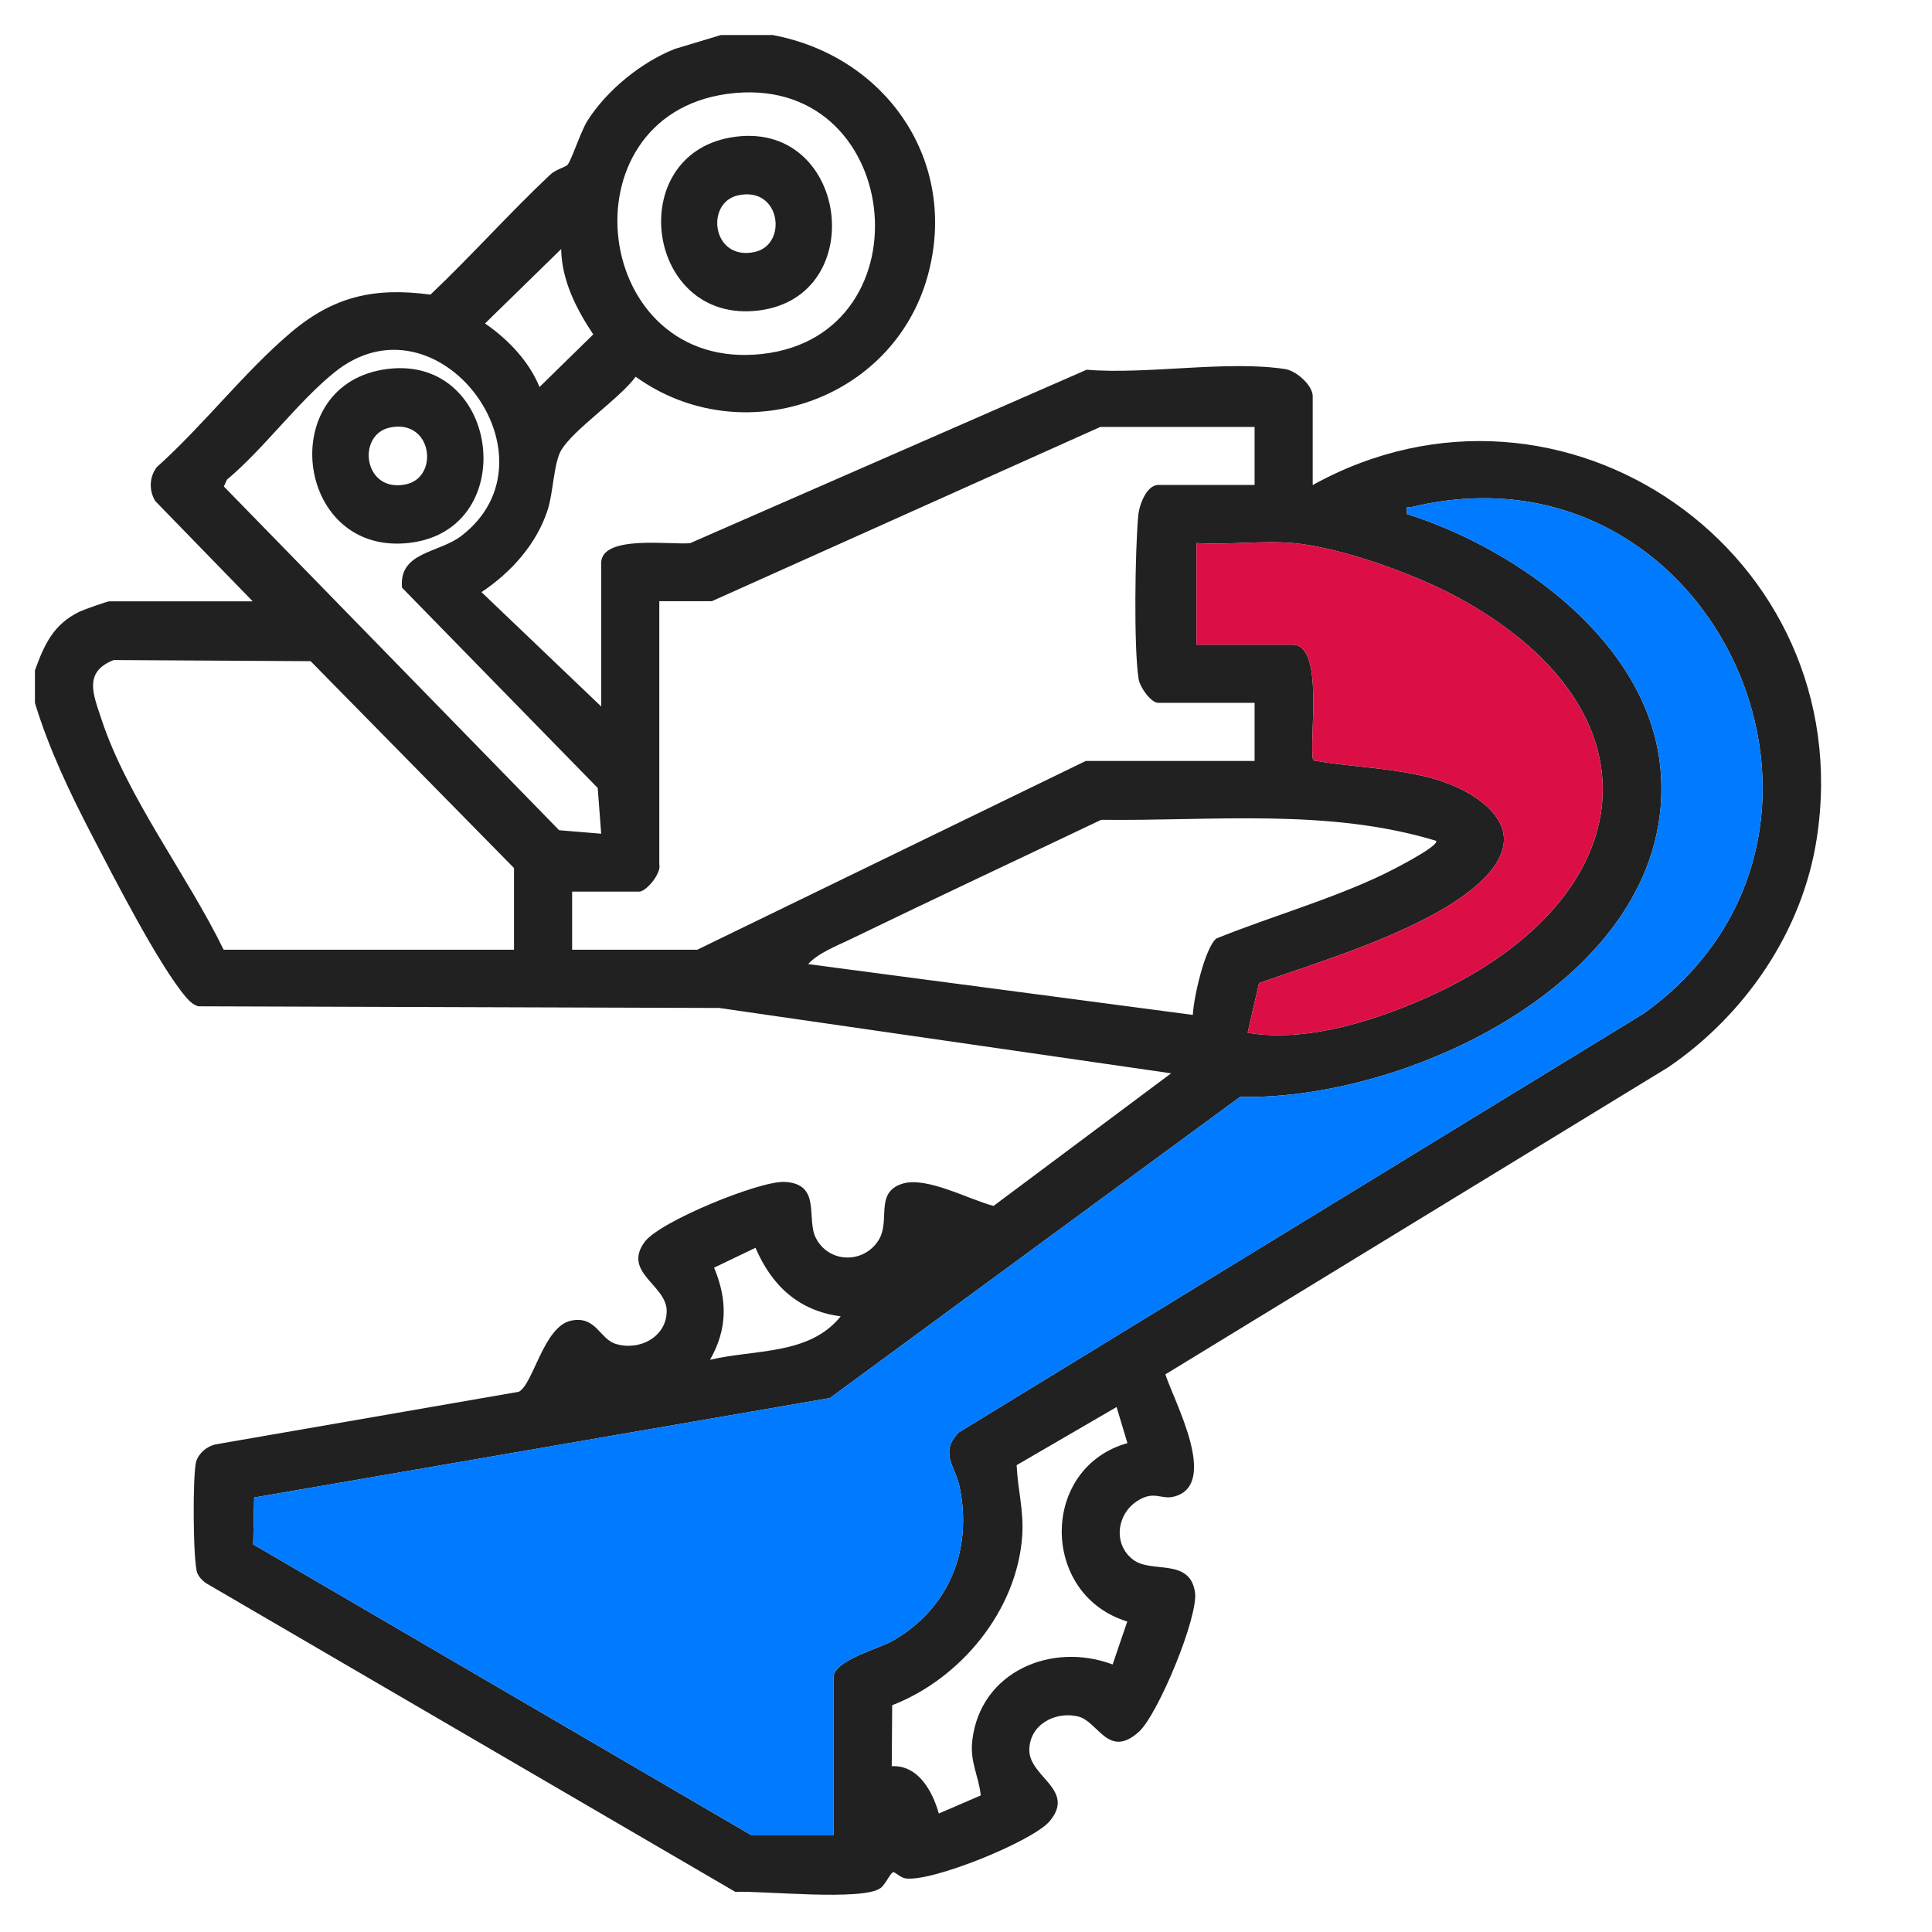 <?xml version="1.0" encoding="UTF-8"?>
<svg id="Layer_1" xmlns="http://www.w3.org/2000/svg" version="1.1" viewBox="0 0 256 256">
  <!-- Generator: Adobe Illustrator 29.1.0, SVG Export Plug-In . SVG Version: 2.1.0 Build 142)  -->
  <defs>
    <style>
      .st0 {
        fill: #007aff;
      }

      .st1 {
        fill: #212121;
      }

      .st2 {
        fill: #db0f45;
      }
    </style>
  </defs>
  <g>
    <path class="st1" d="M102.27,4.62c15.13,2.77,24.86,16.76,20.65,31.95-4.62,16.65-24.72,23.39-38.69,13.35-2.12,2.89-8.28,7.01-9.88,9.76-.98,1.69-1.04,5.59-1.77,7.85-1.46,4.56-4.88,8.34-8.78,10.93l15.86,15.15v-19c0-3.82,9.39-2.37,11.79-2.64l52.54-22.98c7.97.67,18.67-1.28,26.32-.08,1.48.23,3.63,2.16,3.63,3.58v11.78c33.19-18.35,72.59,9.2,66.79,46.83-1.9,12.35-9.51,23.39-19.7,30.33l-66.61,40.68c1.12,3.52,7.14,14.48,1.25,16.17-1.84.53-2.71-.91-5.07.67-2.65,1.78-3.1,5.68-.48,7.7,2.43,1.89,7.49-.28,8.22,4.29.51,3.23-4.93,16.33-7.47,18.57-4.06,3.59-5.34-1.45-8.06-2.08-3.02-.7-6.42,1.11-6.42,4.47,0,3.57,6.19,5.25,2.7,9.41-2.25,2.68-15.77,8.16-19.16,7.58-.58-.1-1.35-.84-1.56-.82-.36.03-1.04,1.63-1.68,2.1-2.36,1.76-15.58.35-19.26.51l-70.18-40.93c-.45-.34-.88-.78-1.1-1.3-.59-1.37-.64-13.23-.15-14.81.34-1.1,1.44-2.01,2.56-2.25l40.17-6.97c1.91-.91,3.28-8.67,6.95-9.43,3.27-.68,3.78,2.41,5.87,3.07,3.17,1,6.79-.91,6.79-4.35s-5.9-5.09-2.92-9.15c1.99-2.71,15.21-8.1,18.52-7.95,4.95.22,2.86,4.87,4.16,7.42,1.71,3.36,6.34,3.47,8.33.28,1.6-2.58-.58-6.28,3.13-7.46,3.2-1.02,8.9,2.13,12.09,2.94l23.53-17.57-59.89-8.66-69.04-.22c-.7-.24-1.17-.7-1.64-1.25-3.61-4.26-9.57-15.92-12.37-21.3-2.96-5.69-5.73-11.48-7.61-17.64v-4.33c1.25-3.44,2.46-6.11,5.93-7.78.52-.25,3.65-1.36,3.93-1.36h19l-12.92-13.29c-.85-1.42-.79-3.17.2-4.49,6.08-5.43,11.61-12.62,17.76-17.83,5.68-4.81,11.08-6.03,18.51-5.03,5.43-5.15,10.43-10.78,15.87-15.9.74-.7,2.02-.98,2.3-1.31.51-.6,1.77-4.47,2.61-5.8,2.56-4.06,7.17-7.81,11.61-9.55l6.1-1.84h6.73ZM96.38,12.44c-22,3-17.99,36.99,4.63,34.46,22.36-2.5,18.62-37.63-4.63-34.46ZM71.49,51.28l7.12-6.97c-2.24-3.35-4.19-7.17-4.25-11.31l-10.09,9.86c3.04,2.1,5.8,4.96,7.22,8.42ZM79.66,110.45l-.46-6.04-25.93-26.54c-.44-4.77,4.85-4.55,7.86-6.86,13.57-10.43-3.19-32.72-16.84-21.65-4.91,3.98-9.28,10.05-14.21,14.19l-.42.91,44.43,45.55,5.56.46ZM166.24,56.57h-20.44l-51.47,23.09h-6.97v34.88c.3,1.18-1.73,3.6-2.65,3.6h-8.9v7.7h16.59l51.47-25.01h22.37v-7.7h-12.75c-1,0-2.45-2.08-2.62-3.16-.66-4.24-.46-17.1-.05-21.64.12-1.38,1.08-4.07,2.67-4.07h12.75v-7.7ZM110.44,243.2v-20.92c0-2.26,5.95-3.8,7.71-4.79,7.57-4.25,10.78-12.12,8.98-20.56-.58-2.71-2.68-4.4-.1-7.12l90.73-55.49c33.31-23.79,9.57-76.73-30.61-67.16-.73.17-.84-.34-.72.95,14.85,4.71,32.2,17.16,33.61,33.98,2.25,26.85-32.8,43.76-55.72,43.25l-54.36,39.91-76.28,13.18-.13,6.21,66.06,38.56h10.82ZM171.29,71.96c-4.08-.36-8.61.27-12.75,0v13.47h12.75c4.26,0,2.1,12.65,2.71,15.32,7.07,1.31,16.25.84,22.22,5.44,7.82,6.04-1.17,12.28-6.74,15.22-7.1,3.76-15.08,6.22-22.65,8.85l-1.51,6.58c7.91,1.39,17.63-1.8,24.82-5.16,27.43-12.8,30.72-37.56,2.88-52.6-5.63-3.04-15.4-6.57-21.73-7.13ZM68.11,125.84v-10.82l-26.95-27.41-26.1-.15c-4.03,1.58-2.69,4.57-1.66,7.71,3.41,10.45,11.42,20.78,16.23,30.67h38.48ZM190.29,111.41c-14.32-4.35-29.59-2.6-44.38-2.78-11.08,5.28-22.19,10.48-33.23,15.83-1.84.89-4.27,1.82-5.6,3.29l50.98,6.73c.07-2.15,1.58-8.87,3.11-10.12,7.34-2.97,15.08-5.12,22.23-8.55.74-.35,7.42-3.72,6.89-4.41ZM111.4,174.42c-5.56-.72-9.14-4.05-11.29-9.08l-5.49,2.63c1.78,4.26,1.78,8.15-.54,12.21,5.93-1.41,13.16-.58,17.32-5.76ZM147.95,186.44l-13.24,7.7c.14,3.24.97,6.01.74,9.36-.68,9.89-8.15,18.94-17.23,22.45l-.06,8.08c3.51-.17,5.39,3.29,6.24,6.27l5.56-2.4c-.31-2.72-1.47-4.43-1.12-7.33,1.08-9.08,10.52-13.06,18.59-10.02l1.94-5.69c-11.54-3.53-11.62-20.35.02-23.64l-1.44-4.79Z"/>
    <path class="st1" d="M60.57,207.28c.61-.56,2.05-1.08,2.91-1.08l37.53,6.75c1.18.74,1.59,1.72,1.75,3.06.4,3.42.4,12.47,0,15.89-.35,3.01-2.84,4.37-5.65,3.22-10.8-7.68-24.47-13.49-35.02-21.26-2.22-1.64-4.2-4.14-1.52-6.59ZM95.05,224.92c-.19-1.24.49-4.93-.45-5.56l-11.09-1.65,11.54,7.21Z"/>
    <path class="st1" d="M108.87,195.22c10.71-1.74,12.48,13.65,3.14,15.16-10.71,1.73-12.46-13.65-3.14-15.16Z"/>
    <path class="st1" d="M50.67,48.99c15.48-2.66,18.62,21.06,3.7,22.93-15.06,1.89-17.99-20.47-3.7-22.93ZM51.63,56.66c-4.43.97-3.45,8.74,2.19,7.51,4.43-.97,3.45-8.74-2.19-7.51Z"/>
    <path class="st1" d="M96.85,18.21c15.48-2.66,18.62,21.06,3.7,22.93s-17.99-20.47-3.7-22.93ZM97.81,25.88c-4.43.97-3.45,8.74,2.19,7.51,4.43-.97,3.45-8.74-2.19-7.51Z"/>
  </g>
  <path class="st2" d="M171.29,71.96c-4.08-.36-8.61.27-12.75,0v13.47h12.75c4.26,0,2.1,12.65,2.71,15.32,7.07,1.31,16.25.84,22.22,5.44,7.82,6.04-1.17,12.28-6.74,15.22-7.1,3.76-15.08,6.22-22.65,8.85l-1.51,6.58c7.91,1.39,17.63-1.8,24.82-5.16,27.43-12.8,30.72-37.56,2.88-52.6-5.63-3.04-15.4-6.57-21.73-7.13Z"/>
  <path class="st0" d="M110.44,243.2v-20.92c0-2.26,5.95-3.8,7.71-4.79,7.57-4.25,10.78-12.12,8.98-20.56-.58-2.71-2.68-4.4-.1-7.12l90.73-55.49c33.31-23.79,9.57-76.73-30.61-67.16-.73.17-.84-.34-.72.95,14.85,4.71,32.2,17.16,33.61,33.98,2.25,26.85-32.8,43.76-55.72,43.25l-54.36,39.91-76.28,13.18-.13,6.21,66.06,38.56h10.82Z"/>
</svg>